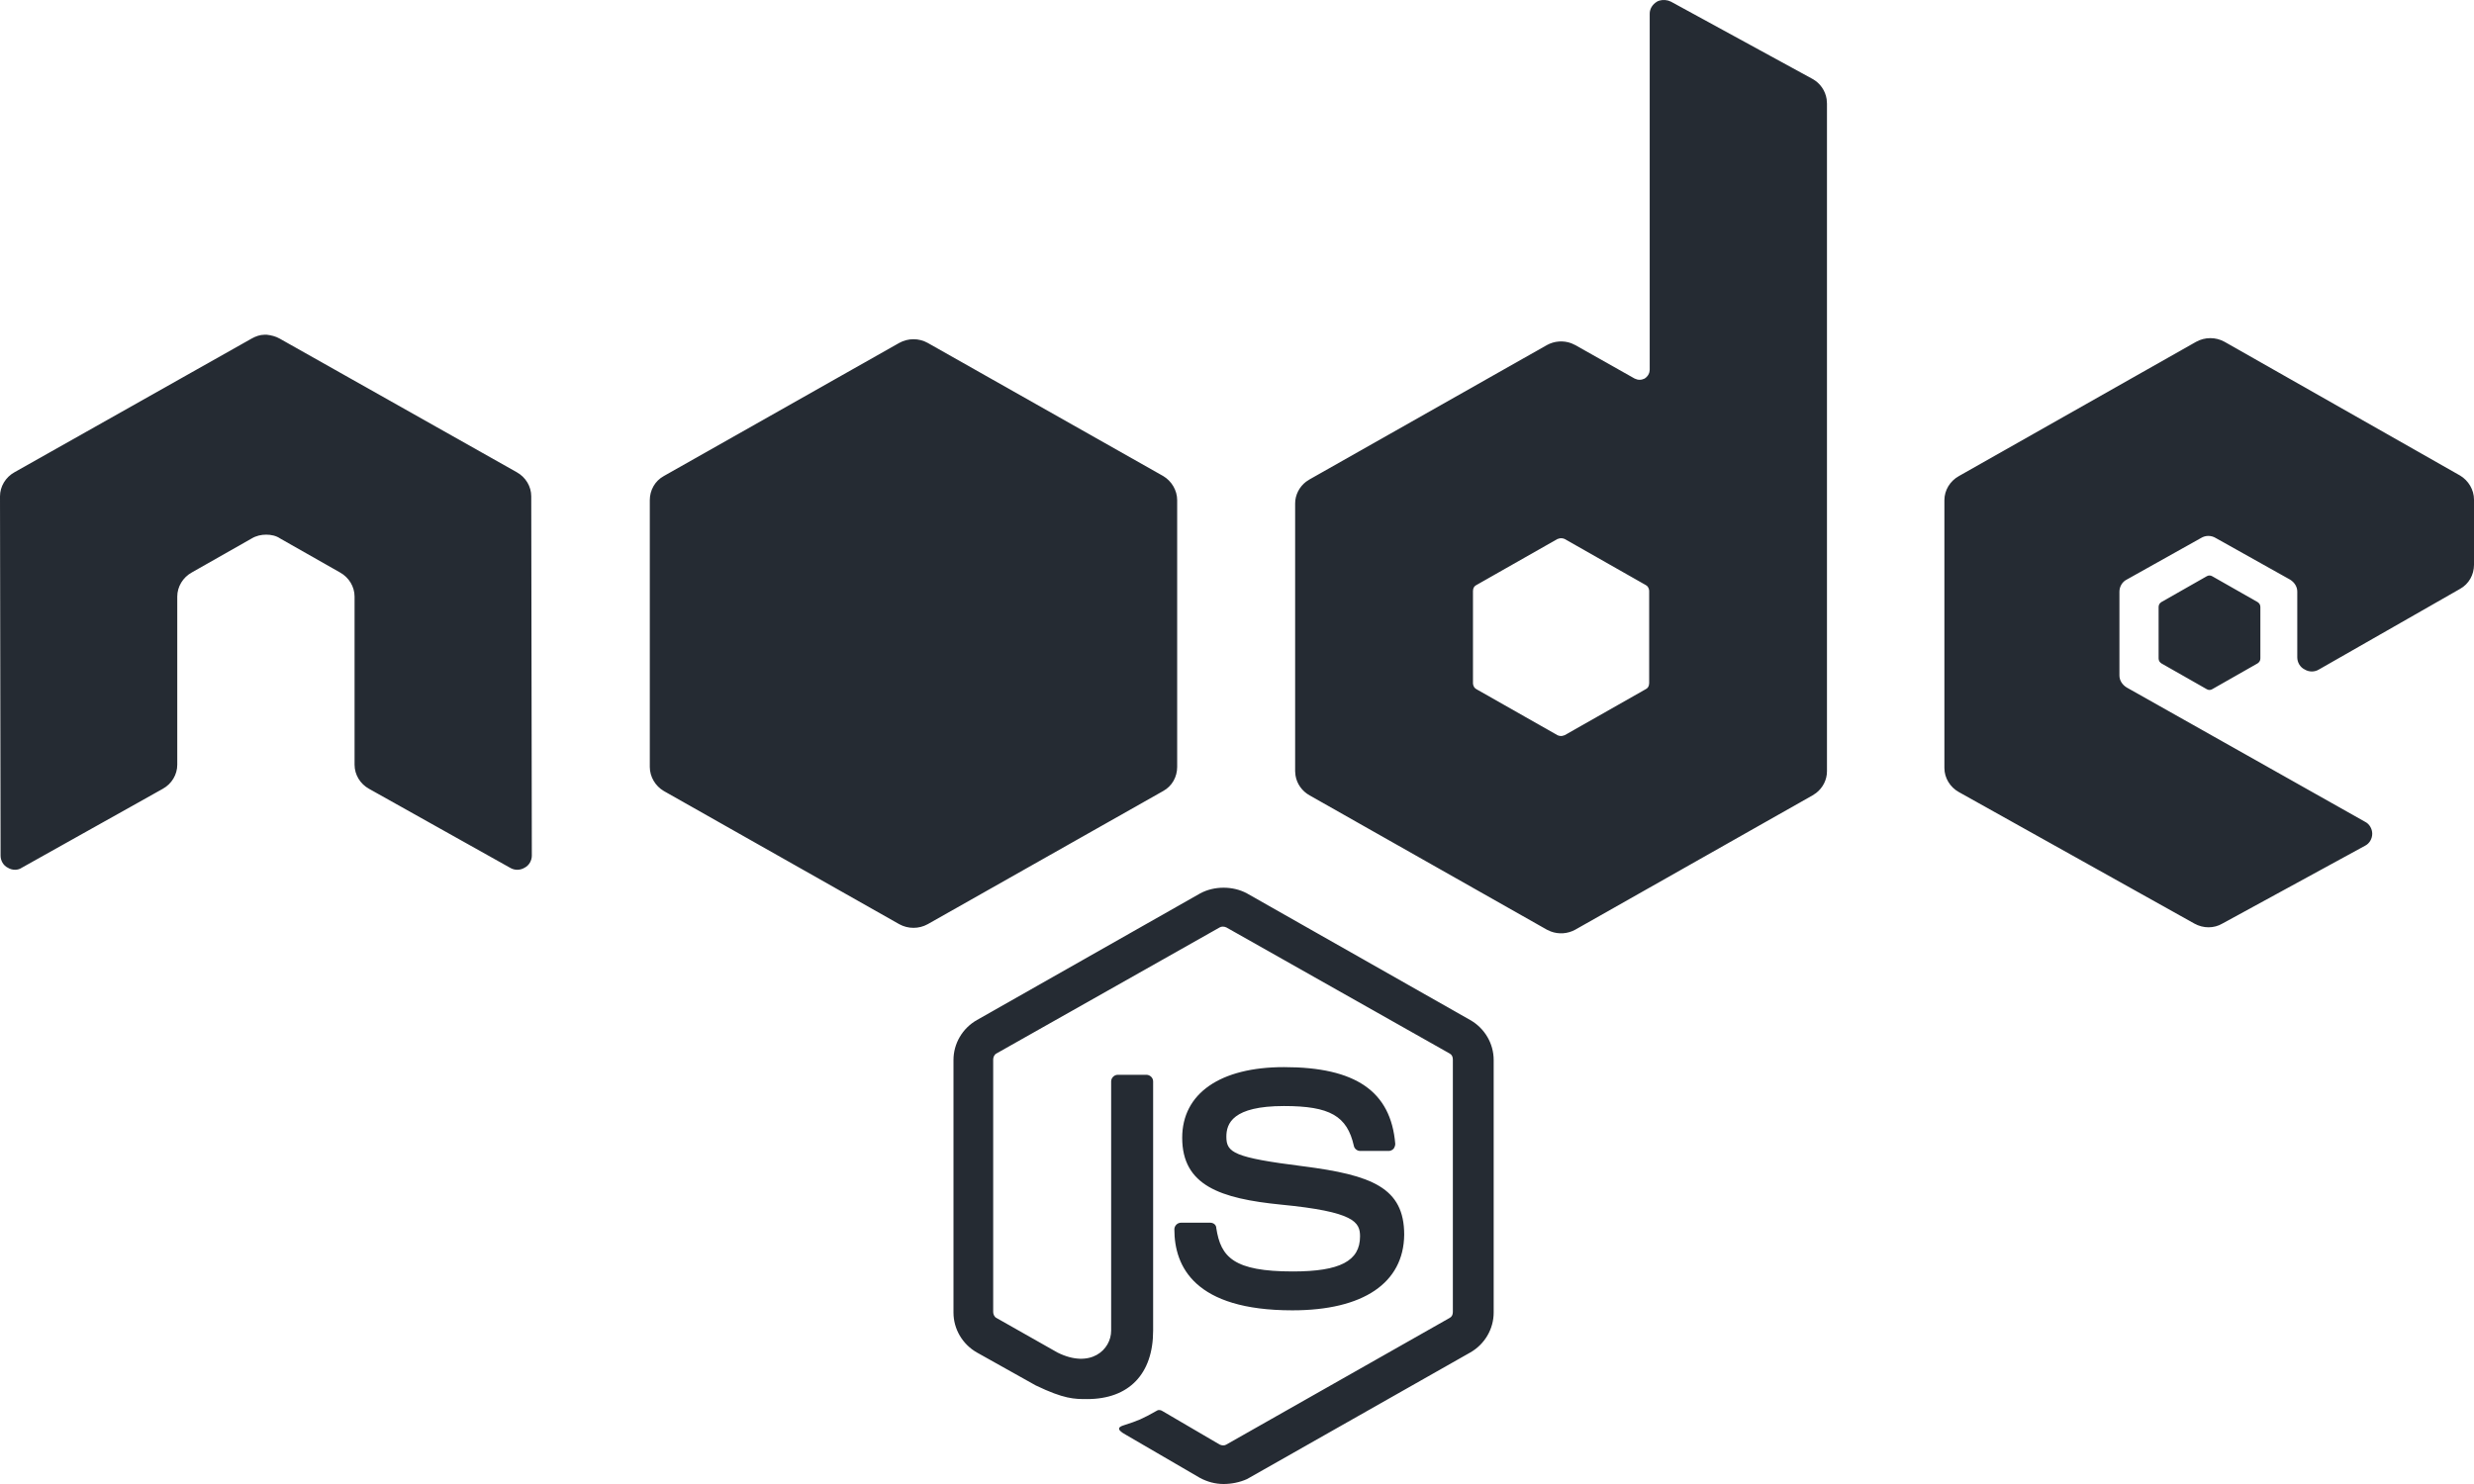 <svg xmlns="http://www.w3.org/2000/svg" xmlns:xlink="http://www.w3.org/1999/xlink" width="60" height="36" viewBox="0 0 60 36" version="1.1" class="svg-convert" src="https://d1i2cp4a5c819e.cloudfront.net/wp-content/uploads/2020/02/ic-technology-node-js2x.svg" alt="ic-technology-node-js2x"><!-- Generator: Sketch 61.2 (89653) - https://sketch.com --><desc>Created with Sketch.</desc><g id="Page-1" stroke="none" stroke-width="1" fill="none" fill-rule="evenodd"><g id="ic-technology-node-js" fill="#252B33" fill-rule="nonzero"><path d="M30.244,21.674 L35.655,24.744 C36.008,24.944 36.225,25.316 36.225,25.714 L36.225,31.841 C36.225,32.239 36.008,32.611 35.655,32.811 L30.244,35.88 C30.068,35.96 29.864,36 29.675,36 C29.471,36 29.281,35.947 29.105,35.854 L27.301,34.804 C27.03,34.658 27.165,34.605 27.247,34.578 C27.613,34.459 27.681,34.432 28.061,34.219 C28.101,34.193 28.156,34.206 28.196,34.233 L29.58,35.043 C29.634,35.07 29.702,35.07 29.742,35.043 L35.154,31.973 C35.208,31.947 35.235,31.894 35.235,31.827 L35.235,25.701 C35.235,25.635 35.208,25.582 35.154,25.555 L29.742,22.498 C29.688,22.472 29.62,22.472 29.58,22.498 L24.168,25.555 C24.114,25.581 24.087,25.648 24.087,25.701 L24.087,31.827 C24.087,31.88 24.114,31.947 24.168,31.973 L25.647,32.811 C26.447,33.209 26.948,32.744 26.948,32.279 L26.948,26.233 C26.948,26.153 27.016,26.073 27.111,26.073 L27.803,26.073 C27.884,26.073 27.966,26.14 27.966,26.233 L27.966,32.279 C27.966,33.329 27.382,33.94 26.365,33.94 C26.053,33.94 25.809,33.94 25.118,33.608 L23.694,32.811 C23.341,32.611 23.124,32.239 23.124,31.841 L23.124,25.714 C23.124,25.316 23.341,24.944 23.694,24.744 L29.105,21.674 C29.444,21.488 29.905,21.488 30.244,21.674 Z M31.139,25.887 C32.875,25.887 33.73,26.472 33.838,27.747 C33.838,27.787 33.825,27.827 33.798,27.867 C33.77,27.894 33.73,27.92 33.689,27.92 L32.984,27.92 C32.916,27.92 32.848,27.867 32.835,27.801 C32.672,27.07 32.251,26.831 31.139,26.831 C29.892,26.831 29.742,27.256 29.742,27.575 C29.742,27.96 29.919,28.08 31.6,28.292 C33.269,28.505 34.055,28.811 34.055,29.953 C34.042,31.123 33.065,31.787 31.343,31.787 C28.969,31.787 28.481,30.724 28.481,29.821 C28.481,29.741 28.549,29.661 28.644,29.661 L29.349,29.661 C29.43,29.661 29.498,29.714 29.498,29.794 C29.607,30.498 29.919,30.844 31.356,30.844 C32.495,30.844 32.984,30.591 32.984,29.993 C32.984,29.648 32.848,29.395 31.071,29.223 C29.593,29.076 28.671,28.758 28.671,27.601 C28.671,26.525 29.593,25.887 31.139,25.887 Z M40.457,0.014 L40.524,0.04 L43.956,1.914 C44.142,2.016 44.268,2.197 44.3,2.405 L44.308,2.512 L44.308,18.711 C44.308,18.916 44.209,19.111 44.044,19.238 L43.956,19.296 L38.205,22.552 C38.021,22.654 37.802,22.669 37.608,22.595 L37.514,22.552 L31.763,19.296 C31.577,19.193 31.451,19.013 31.419,18.812 L31.41,18.711 L31.41,12.213 C31.41,12.008 31.51,11.812 31.675,11.685 L31.763,11.628 L37.514,8.372 C37.697,8.27 37.917,8.255 38.111,8.328 L38.205,8.372 L39.643,9.183 C39.724,9.223 39.806,9.223 39.887,9.183 C39.948,9.143 39.986,9.088 40.001,9.03 L40.009,8.97 L40.009,0.332 C40.009,0.213 40.077,0.106 40.185,0.04 C40.261,-0.003 40.363,-0.011 40.457,0.014 Z M21.808,8.319 C22.023,8.199 22.286,8.199 22.5,8.319 L22.5,8.319 L28.21,11.548 C28.413,11.668 28.549,11.894 28.549,12.133 L28.549,12.133 L28.549,18.605 C28.549,18.844 28.427,19.07 28.21,19.189 L28.21,19.189 L22.5,22.419 C22.286,22.538 22.023,22.538 21.808,22.419 L21.808,22.419 L16.099,19.189 C15.895,19.07 15.759,18.844 15.759,18.605 L15.759,18.605 L15.759,12.133 C15.759,11.894 15.882,11.668 16.099,11.548 L16.099,11.548 Z M53.26,8.292 C53.474,8.173 53.737,8.173 53.951,8.292 L53.951,8.292 L59.661,11.535 C59.864,11.655 60,11.88 60,12.12 L60,12.12 L60,13.701 C60,13.94 59.878,14.166 59.661,14.286 L59.661,14.286 L56.243,16.239 C56.135,16.306 55.999,16.306 55.891,16.239 C55.782,16.186 55.714,16.067 55.714,15.947 L55.714,15.947 L55.714,14.352 C55.714,14.233 55.646,14.126 55.538,14.06 L55.538,14.06 L53.734,13.05 C53.626,12.984 53.489,12.984 53.382,13.05 L53.382,13.05 L51.578,14.06 C51.469,14.113 51.401,14.233 51.401,14.352 L51.401,14.352 L51.401,16.386 C51.401,16.505 51.469,16.611 51.578,16.678 L51.578,16.678 L57.355,19.934 C57.464,19.987 57.532,20.106 57.532,20.226 C57.532,20.346 57.464,20.465 57.355,20.518 L57.355,20.518 L53.897,22.405 C53.693,22.525 53.436,22.525 53.219,22.405 L53.219,22.405 L47.509,19.216 C47.292,19.096 47.156,18.87 47.156,18.631 L47.156,18.631 L47.156,12.133 C47.156,11.894 47.292,11.668 47.509,11.548 L47.509,11.548 Z M6.469,8.12 C6.578,8.133 6.686,8.159 6.781,8.213 L6.781,8.213 L12.532,11.455 C12.749,11.575 12.884,11.801 12.884,12.04 L12.884,12.04 L12.898,20.757 C12.898,20.877 12.83,20.997 12.722,21.05 C12.613,21.116 12.477,21.116 12.369,21.05 L12.369,21.05 L8.951,19.136 C8.734,19.017 8.599,18.791 8.599,18.552 L8.599,18.552 L8.599,14.472 C8.599,14.233 8.463,14.007 8.246,13.887 L8.246,13.887 L6.795,13.063 C6.7,12.997 6.578,12.97 6.456,12.97 C6.334,12.97 6.212,12.997 6.103,13.063 L6.103,13.063 L4.652,13.887 C4.435,14.007 4.299,14.233 4.299,14.472 L4.299,14.472 L4.299,18.552 C4.299,18.791 4.164,19.017 3.947,19.136 L3.947,19.136 L0.529,21.05 C0.434,21.116 0.298,21.116 0.19,21.05 C0.081,20.997 0.014,20.877 0.014,20.757 L0.014,20.757 L-6.21724894e-14,12.04 C-6.21724894e-14,11.801 0.136,11.575 0.353,11.455 L0.353,11.455 L6.103,8.213 C6.198,8.159 6.307,8.12 6.415,8.12 L6.415,8.12 Z M37.829,13.059 L37.771,13.076 L35.805,14.193 C35.764,14.213 35.739,14.248 35.728,14.292 L35.723,14.339 L35.723,16.571 C35.723,16.611 35.739,16.659 35.769,16.691 L35.805,16.718 L37.771,17.834 C37.808,17.852 37.85,17.858 37.889,17.852 L37.948,17.834 L39.914,16.718 C39.955,16.698 39.98,16.663 39.99,16.619 L39.996,16.571 L39.996,14.339 C39.996,14.299 39.98,14.252 39.95,14.219 L39.914,14.193 L37.948,13.076 C37.91,13.059 37.869,13.053 37.829,13.059 Z M53.653,13.98 L54.751,14.605 C54.792,14.631 54.819,14.671 54.819,14.724 L54.819,15.973 C54.819,16.027 54.792,16.066 54.751,16.093 L53.653,16.718 C53.612,16.744 53.558,16.744 53.517,16.718 L52.419,16.093 C52.378,16.066 52.351,16.027 52.351,15.973 L52.351,14.724 C52.351,14.671 52.378,14.631 52.419,14.605 L53.517,13.98 C53.558,13.954 53.612,13.954 53.653,13.98 Z" id="Combined-Shape-Copy-8" fill="#252B33"></path></g></g></svg>